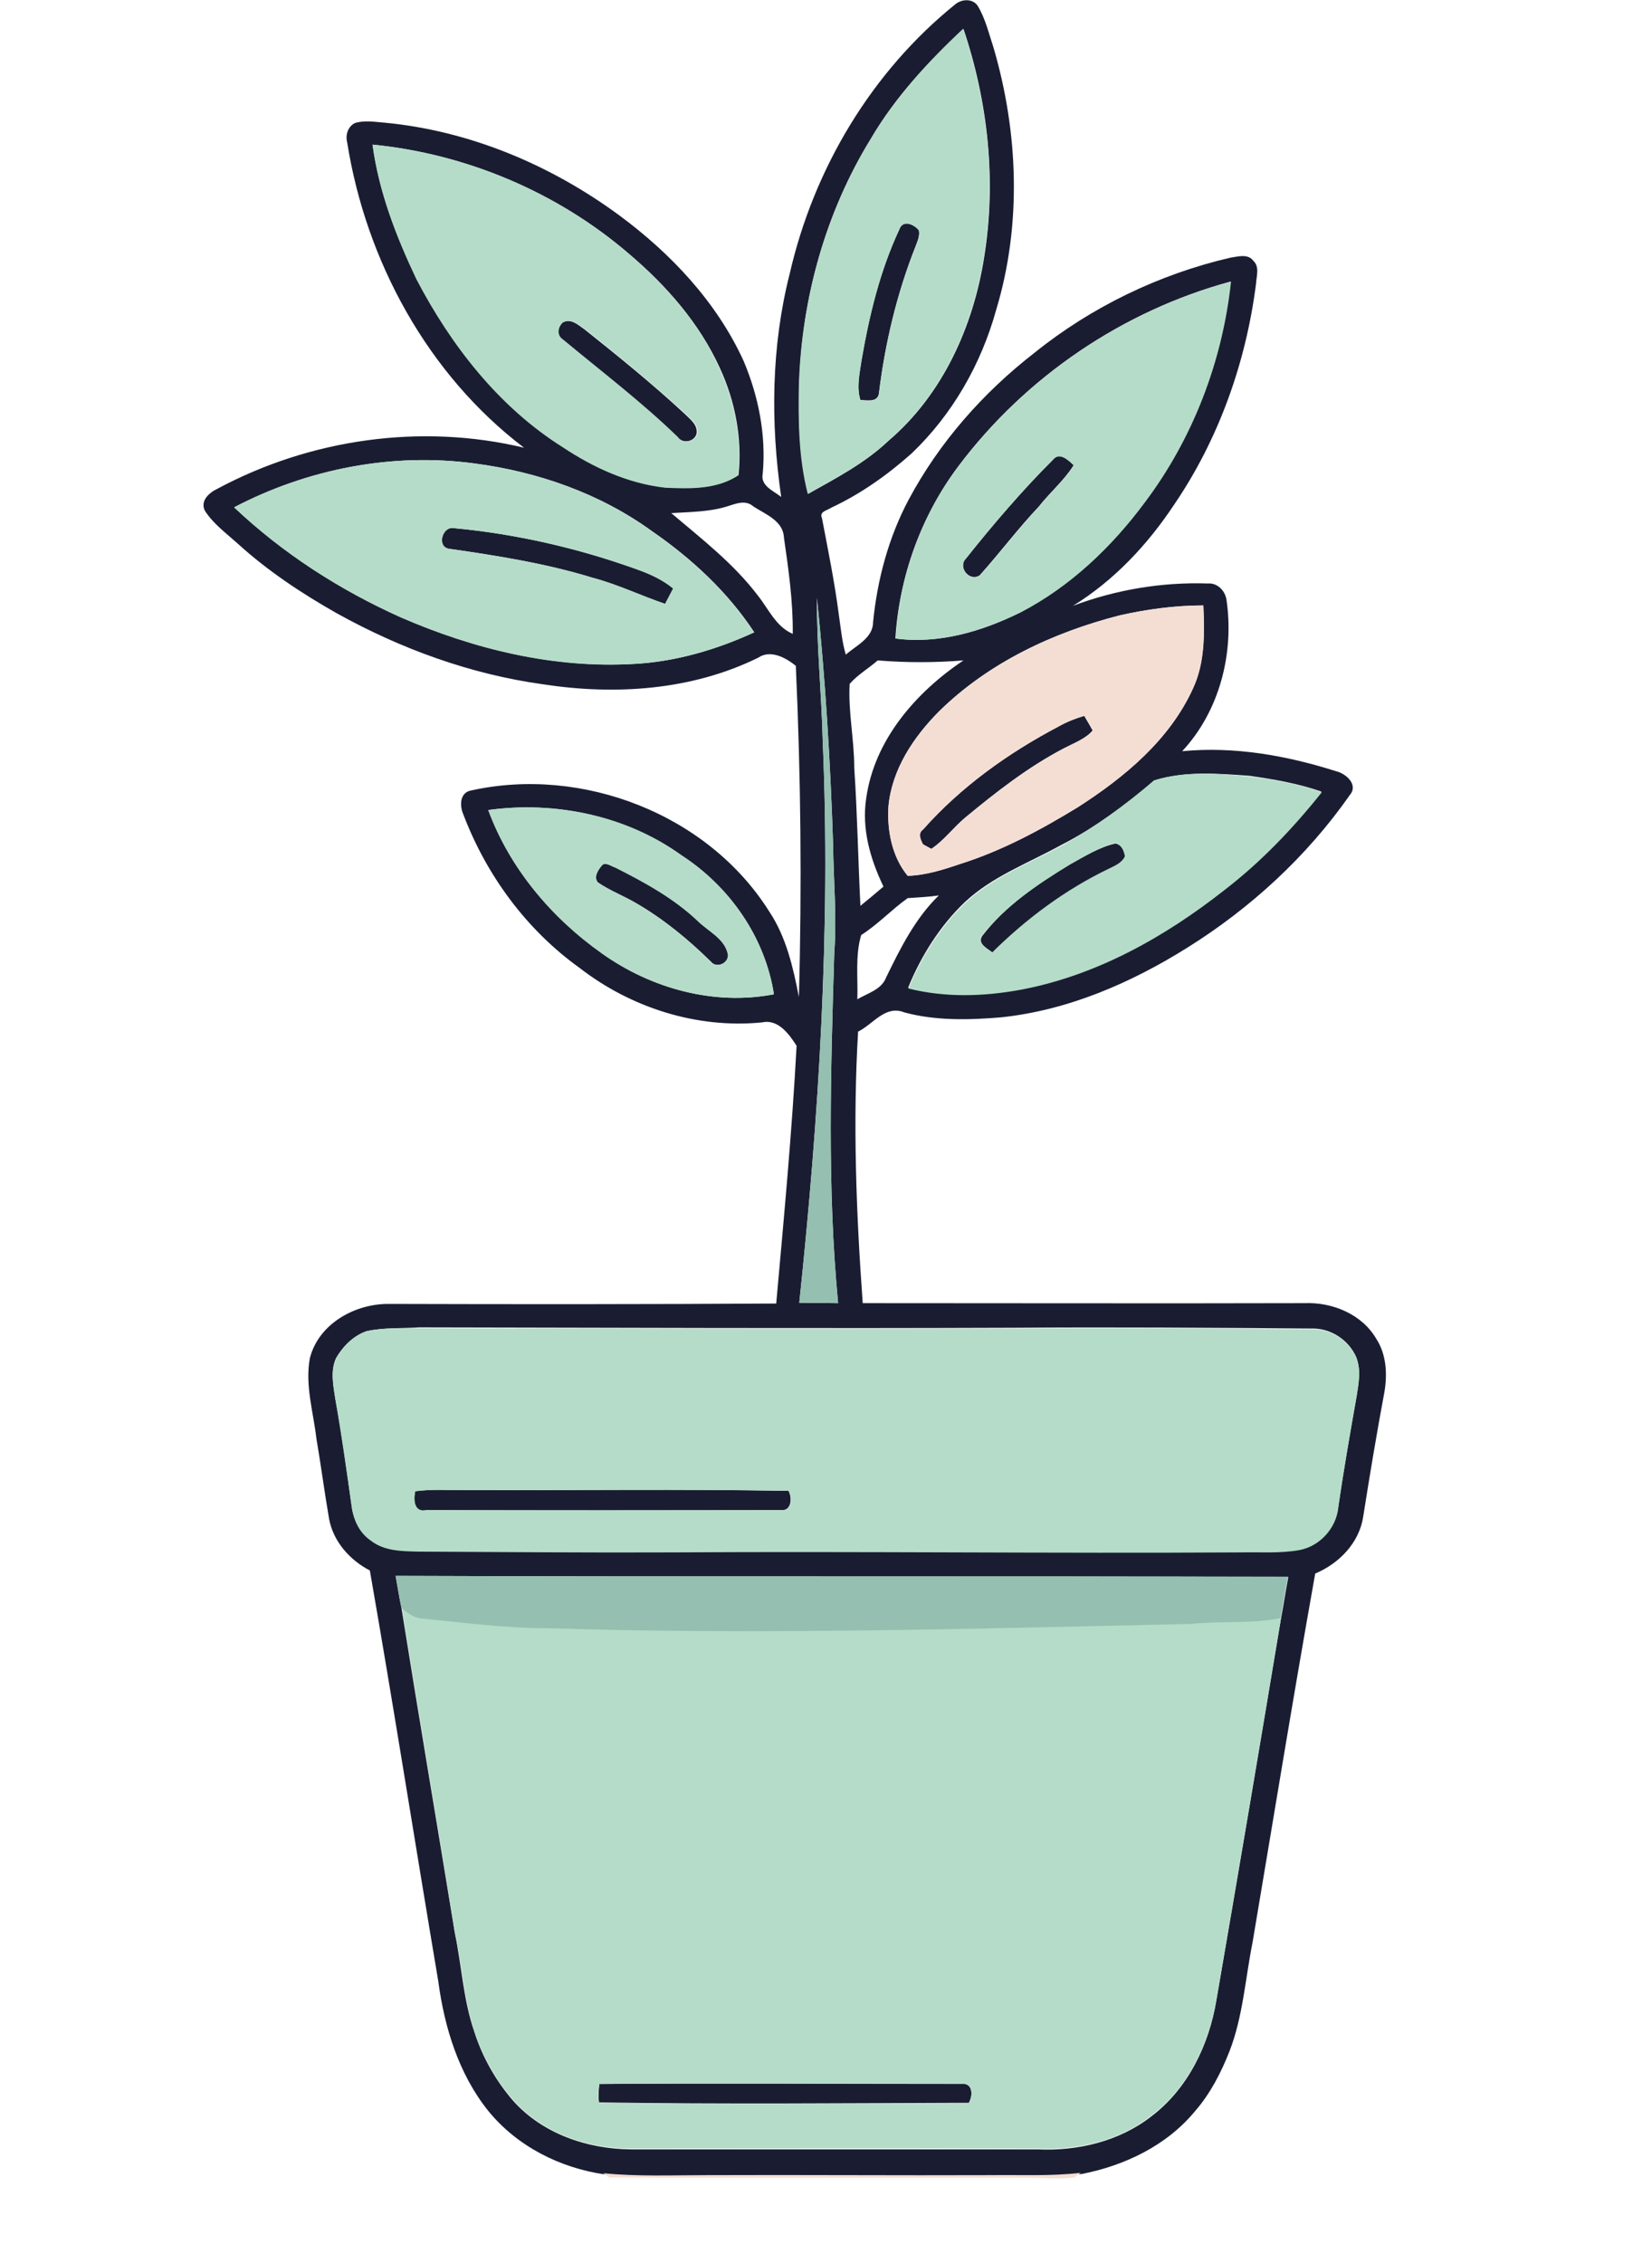 <?xml version="1.0" encoding="utf-8"?>
<!-- Generator: Adobe Illustrator 19.2.0, SVG Export Plug-In . SVG Version: 6.00 Build 0)  -->
<svg version="1.1" id="Layer_1" xmlns="http://www.w3.org/2000/svg" xmlns:xlink="http://www.w3.org/1999/xlink" x="0px" y="0px"
	 viewBox="0 0 429.7 588.3" style="enable-background:new 0 0 429.7 588.3;" xml:space="preserve">
<style type="text/css">
	.st0{fill:#1A1D32;}
	.st1{fill:#B5DCC8;}
	.st2{fill:#95BFB0;}
	.st3{fill:#F4DED3;}
</style>
<g>
	<g>
		<path class="st0" d="M248.5,1.1c1.7-1.4,4.5-1.5,5.8,0.4c2,3.3,2.9,7.2,4.1,10.8c6.5,22.1,7.4,46.2,0.7,68.3
			c-3.9,14.1-11.4,27.2-22,37.3c-6.3,5.6-13.2,10.5-20.9,14.1c-1,0.7-3.2,1-2.4,2.7c1.6,8.4,3.3,16.7,4.4,25.2
			c0.5,3.4,0.8,6.9,1.8,10.3c2.7-2.4,7.1-4.3,7.1-8.5c1.1-11,4-21.9,9.2-31.7c8-15,19.4-27.9,32.8-38.3
			C283.9,79.8,301.5,71.3,320,67c2-0.3,4.6-1.1,6,0.8c1.7,1.6,0.8,4,0.7,6c-2.6,20.4-9.7,40.4-21.3,57.4
			c-6.9,10.4-15.6,19.7-26.3,26.3c11.2-4.2,23.1-6.2,35.1-5.8c2.4-0.2,4.4,1.8,4.8,4.1c2.1,14-1.8,29.1-11.5,39.5
			c13.5-1.3,27.1,1.1,40,5.2c2.6,0.6,5.9,3.5,3.6,6.2c-11.2,16-25.8,29.4-42.3,39.7c-14.7,9.2-31.1,16.3-48.5,18.1
			c-8.4,0.7-17,0.9-25.1-1.3c-4.9-2-8.1,3.1-12,5c-1.4,23.5-0.5,47.1,1.2,70.6c38.3,0,76.6,0.1,114.9,0c7.3-0.3,15,2.9,18.7,9.3
			c2.6,4,2.9,9.1,2.1,13.8c-2,10.7-3.8,21.5-5.5,32.3c-1,6.9-6.3,12.3-12.5,14.9c-5.7,31.9-10.9,63.9-16.3,95.9
			c-1.9,9.5-2.5,19.3-6,28.3c-2.2,5.6-5,11-8.9,15.5c-7.4,9-18.3,14.2-29.5,16.4c-7.7,0.9-15.4,0.5-23.1,0.6c-24.7,0-49.3-0.2-74,0
			c-9-0.1-18.1,0.4-27.1-0.5c-11.6-1.7-22.7-7.3-30.2-16.5c-7.7-9.6-11.4-21.7-13-33.7c-6-35.6-11.6-71.3-17.8-106.8
			c-5.2-2.7-9.5-7.5-10.6-13.4c-1.2-6.9-2.1-13.9-3.3-20.9c-0.8-6.9-3-13.9-1.7-20.9c2.3-9,11.8-14.2,20.6-14.1
			c33.5,0.1,67.1,0.1,100.7-0.1c2-22.3,4.1-44.6,5.3-67c-1.9-3-4.8-7-8.9-6.1c-17,1.7-34.2-3.8-47.6-14.2
			c-13.8-9.9-24.2-24.1-30.2-39.9c-1-2.3-0.9-5.7,2.1-6.2c28.9-6.4,61.6,6.2,77.5,31.5c4.4,6.6,6.2,14.5,7.7,22.2
			c0.8-28.7,0.5-57.4-0.8-86.1c-2.6-2.1-6.6-4.3-9.8-2.1c-17.3,8.5-37.2,9.8-56,6.9c-18.8-2.6-36.9-9.2-53.5-18.4
			c-9.2-5.2-18.1-11.1-25.9-18.2c-3-2.7-6.3-5.1-8.5-8.5c-1.3-2.6,1.1-4.7,3.2-5.7c24.2-13,53.1-17.1,79.8-10.7
			c-25-19-41.1-48.5-46-79.4c-0.5-1.9,0.2-4.1,2-5c2.5-0.8,5.2-0.3,7.8-0.1c22.1,2.1,43.2,11,61,24.1c13.4,9.9,25.3,22.5,32.3,37.8
			c3.9,9.2,5.9,19.3,5,29.3c-0.7,3.2,2.8,4.5,4.8,6.1c-2.8-19.3-2.6-39.1,2.2-58C211.7,43.7,226.8,18.6,248.5,1.1z M226.5,36.1
			c-11.7,19-17.9,41.2-18.6,63.5c-0.2,9.6-0.1,19.4,2.3,28.8c7.3-4.1,14.8-8,20.9-13.8c14.1-12,22.1-29.8,24.9-47.8
			c3.2-19.8,1-40.3-5.4-59.3C241.4,16.1,232.8,25.3,226.5,36.1z M96.9,37.6c1.7,12.2,6.1,23.8,11.5,34.9c9,17.3,21.5,33.3,38.1,43.7
			c7.9,5.4,17,9.5,26.6,10.5c6.4,0.3,13.4,0.5,19-3.2c1-9.5-0.9-19.3-4.9-27.9C181.9,84,173.3,74.2,163.6,66
			C145,50,121.3,40,96.9,37.6z M249.3,121.2c-9.7,12.9-15.4,28.7-16.4,44.8c11.2,1.5,22.5-1.8,32.5-6.8c12.9-6.7,23.7-17,32.3-28.6
			c12.5-16.6,20.2-36.7,22.4-57.4C292.1,80.8,266.8,97.9,249.3,121.2z M60.9,131.9c12.7,12,27.5,21.5,43.4,28.6
			c19.1,8.3,39.9,13.3,60.8,12.1c10.8-0.6,21.3-3.7,31.1-8.2c-6.9-10.5-16.3-19.2-26.6-26.3c-13.5-9.8-29.6-15.4-46.1-17.6
			C102.1,117.6,80,121.9,60.9,131.9z M189,131.7c-4.6,1.4-9.6,1.4-14.4,1.7c7.9,6.7,16.2,13.1,22.5,21.4c2.8,3.5,4.7,8.1,9.1,10
			c0.1-8.4-1.1-16.8-2.3-25.1c-0.2-4.3-4.8-6-7.9-8C193.9,129.8,191.3,131,189,131.7z M214,192.7c2.1,48.8-1,97.6-6.1,146
			c3.4,0,6.7,0.1,10.1,0.1c-2.9-30.3-1.9-60.8-1-91.1c0.7-9.3-0.2-18.7-0.3-28c-0.7-21.4-2-42.9-4.2-64.2
			C212.4,167.9,213.7,180.3,214,192.7z M291.2,160c-17.3,4.4-34.1,12.3-46.9,24.9c-6.7,6.7-12.3,15.1-13.2,24.7
			c-0.4,6.3,0.9,13.1,5,18.1c4.7-0.1,9.3-1.6,13.7-3.1c10.8-3.4,20.9-8.8,30.5-14.7c12.1-7.8,23.9-17.5,30-30.9
			c3.1-6.8,3-14.4,2.7-21.6C305.6,157.4,298.3,158.4,291.2,160z M228.3,171.7c-2.4,2.1-5.2,3.7-7.3,6.1c-0.4,7.3,1.2,14.5,1.2,21.8
			c0.8,12,1,23.9,1.6,35.9c2-1.6,4-3.3,6-5c-3.4-7.1-5.7-14.9-4.5-22.9c2.1-15.2,12.9-27.6,25.3-35.9
			C243.1,172.3,235.7,172.3,228.3,171.7z M300.2,202.9c-7.4,6.4-15.4,12.3-24.2,16.8c-8.5,4.7-17.8,8.1-25,14.8
			c-6.5,6.2-11.4,14-14.8,22.3c9.6,2.4,19.7,2.1,29.3,0.3c19.6-3.7,37.4-13.7,52.9-25.9c9.5-7.3,17.8-16.1,25.3-25.4
			c-6-2.1-12.4-3.2-18.7-4.1C316.8,201.1,308.2,200.4,300.2,202.9z M127,210.6c5.6,15.2,16.5,28,29.6,37.3
			c12.8,9.1,29.1,13.6,44.7,10.6c-2.3-14.8-11.5-28-24-36.1C162.9,212.1,144.4,208.2,127,210.6z M224,243.1
			c-1.6,5.4-0.8,11.2-1,16.7c2.7-1.6,6.3-2.5,7.5-5.7c3.7-7.6,7.6-15.4,13.7-21.3c-2.7,0.4-5.4,0.5-8.1,0.7
			C232,236.4,228.4,240.3,224,243.1z M95.3,346.1c-3.4,1.2-6.1,3.9-7.9,7c-1.5,3.3-0.7,7-0.2,10.4c1.7,9.1,2.9,18.3,4.2,27.5
			c0.4,3.6,1.9,7.2,5,9.3c3.5,2.8,8.2,2.8,12.5,2.9c22.1,0.1,44.1,0.3,66.1,0.2c49.3-0.3,98.6,0.3,147.9,0c5-0.1,10.1,0.3,15.1-0.6
			c5.3-1,9.5-5.7,10.1-11.1c1.4-9.7,3.1-19.3,4.8-29c0.5-3.2,1.1-6.6-0.1-9.8c-2-4.6-6.8-7.7-11.8-7.5c-25.6-0.2-51.3-0.4-76.9-0.2
			c-51.7,0.2-103.3,0-155-0.1C104.5,345.4,99.8,345.1,95.3,346.1z M102.9,409.7c0.5,2.7,0.9,5.5,1.5,8.2
			c4.5,28.2,9.3,56.4,13.9,84.6c1.8,8.6,2.2,17.5,5.1,25.8c2.1,6.6,5.6,12.7,10.1,17.9c7.6,8.5,19.2,12.5,30.5,12.6
			c35.3,0,70.6,0,105.9,0c10.4,0.5,21.3-2.1,29.6-8.6c9.5-7.2,15-18.6,16.9-30.2c5.7-33,11.3-66.1,16.8-99.2
			c0.7-3.6,1.2-7.2,1.9-10.8C257.7,409.7,180.3,410,102.9,409.7z"/>
	</g>
	<path class="st0" d="M233.9,59.7c0.9-2.7,3.8-1.4,5.1,0.1c0.3,1.4-0.3,2.8-0.8,4.1c-4.9,12.3-8,25.3-9.6,38.5
		c-0.5,2.3-3.1,1.6-4.8,1.6c-1.1-3.4-0.2-7,0.3-10.4C226.1,82,228.9,70.4,233.9,59.7z"/>
	<path class="st0" d="M146.3,83.9c2.1-1.3,4.1,0.6,5.7,1.7c8.9,7.1,17.8,14.3,26.1,22c1.4,1.4,3.4,2.8,3.1,5.1
		c-0.5,2.2-3.8,2.8-5.1,0.9c-9.3-9.1-19.8-16.9-29.8-25.3C144.8,87.2,145,85.2,146.3,83.9z"/>
	<path class="st0" d="M273.9,119.5c1.7-2.1,4,0.1,5.4,1.4c-2.5,4-6.2,7.1-9.1,10.8c-5.4,5.7-10.1,12-15.4,17.9
		c-2.7,1.7-5.8-2.2-3.5-4.5C258.4,136.3,265.8,127.6,273.9,119.5z"/>
	<path class="st0" d="M117,142.7c-3.5-0.3-2.1-5.9,1-5.4c16.2,1.5,32.3,5.2,47.6,10.7c3.4,1.2,6.7,2.7,9.5,5c-0.7,1.3-1.4,2.7-2.1,4
		c-6.4-2.1-12.4-5.1-18.9-6.8C142.1,146.5,129.5,144.5,117,142.7z"/>
	<path class="st0" d="M275.3,188.9c2.1-1.2,4.4-2.1,6.7-2.8c0.7,1.2,1.5,2.5,2.2,3.8c-1.9,2.3-4.8,3.3-7.4,4.6
		c-9.4,4.9-17.7,11.4-25.8,18.1c-3.1,2.6-5.4,5.9-8.8,8.1c-0.5-0.3-1.6-0.9-2.2-1.2c-0.6-1.2-1.4-2.8,0-3.8
		C249.9,204.6,262.2,195.8,275.3,188.9z"/>
	<path class="st0" d="M278.2,224.8c3.8-2.1,7.6-4.5,11.9-5.5c1.7,0.3,2.3,1.9,2.6,3.4c-0.8,1.8-2.7,2.4-4.3,3.3
		c-11.3,5.4-21.4,12.9-30.2,21.7c-1.3-1.1-4.1-2.3-2.7-4.4C261.5,235.5,269.8,229.9,278.2,224.8z"/>
	<path class="st0" d="M156.4,225.2c0.9-1.4,2.6,0.1,3.8,0.4c7.6,3.8,15.1,8,21.3,13.8c2.6,2.7,6.8,4.5,7.8,8.3
		c0.8,2.5-2.8,4.3-4.4,2.3c-5.8-5.7-12.1-10.9-19.1-15c-3.3-2-7.1-3.4-10.3-5.6C154.4,228,155.5,226.3,156.4,225.2z"/>
	<path class="st0" d="M108,387.7c4.3-0.6,8.7-0.3,13-0.3c28,0.1,56.1-0.3,84.1,0.2c1,1.8,0.8,5.4-2.1,5c-30.7,0.1-61.4,0.1-92.1,0
		C107.7,393.4,107.5,390,108,387.7z"/>
	<path class="st0" d="M155.9,541.8c31.4-0.3,62.8,0,94.2-0.1c3-0.3,3,3.1,1.9,5c-32.1,0.1-64.1,0.4-96.2-0.1
		C155.6,545.1,155.7,543.4,155.9,541.8z"/>
</g>
<g>
	<g>
		<path class="st1" d="M226.5,36.1c6.4-10.8,14.9-20.1,24-28.6c6.4,19,8.7,39.4,5.4,59.3c-2.8,18-10.8,35.8-24.9,47.8
			c-6.1,5.8-13.6,9.7-20.9,13.8c-2.4-9.4-2.5-19.1-2.3-28.8C208.6,77.3,214.8,55.2,226.5,36.1z M233.9,59.7c-5,10.7-7.8,22.3-9.8,34
			c-0.5,3.4-1.3,7-0.3,10.4c1.7,0,4.3,0.7,4.8-1.6c1.6-13.1,4.7-26.2,9.6-38.5c0.5-1.3,1.1-2.7,0.8-4.1
			C237.7,58.3,234.8,57,233.9,59.7z"/>
	</g>
	<g>
		<path class="st1" d="M96.9,37.6C121.3,40,145,50,163.6,66c9.6,8.2,18.3,18,23.5,29.7c4,8.6,5.9,18.4,4.9,27.9
			c-5.6,3.7-12.6,3.5-19,3.2c-9.6-1.1-18.6-5.2-26.6-10.5c-16.7-10.5-29.1-26.5-38.1-43.7C103,61.4,98.5,49.8,96.9,37.6z
			 M146.3,83.9c-1.3,1.3-1.5,3.3,0.2,4.4c10,8.3,20.4,16.2,29.8,25.3c1.3,1.9,4.6,1.3,5.1-0.9c0.3-2.3-1.7-3.7-3.1-5.1
			c-8.4-7.7-17.2-14.9-26.1-22C150.4,84.4,148.4,82.5,146.3,83.9z"/>
	</g>
	<g>
		<path class="st1" d="M249.3,121.2c17.5-23.2,42.8-40.4,70.9-48c-2.2,20.7-9.9,40.8-22.4,57.4c-8.6,11.6-19.4,21.9-32.3,28.6
			c-10,4.9-21.3,8.3-32.5,6.8C233.9,149.8,239.6,134.1,249.3,121.2z M273.9,119.5c-8.1,8-15.5,16.7-22.6,25.7
			c-2.3,2.3,0.8,6.1,3.5,4.5c5.3-5.8,10-12.2,15.4-17.9c2.9-3.7,6.6-6.8,9.1-10.8C277.9,119.7,275.6,117.4,273.9,119.5z"/>
	</g>
	<g>
		<path class="st1" d="M60.9,131.9c19.1-10,41.2-14.3,62.5-11.4c16.4,2.1,32.6,7.8,46.1,17.6c10.3,7.1,19.7,15.8,26.6,26.3
			c-9.8,4.5-20.3,7.6-31.1,8.2c-20.9,1.3-41.7-3.8-60.8-12.1C88.4,153.4,73.6,143.9,60.9,131.9z M117,142.7
			c12.5,1.8,25,3.8,37.1,7.5c6.5,1.7,12.6,4.6,18.9,6.8c0.7-1.3,1.4-2.7,2.1-4c-2.8-2.3-6.1-3.8-9.5-5c-15.3-5.5-31.4-9.2-47.6-10.7
			C115,136.8,113.5,142.4,117,142.7z"/>
	</g>
	<g>
		<path class="st1" d="M300.2,202.9c8-2.5,16.7-1.8,24.9-1c6.3,0.8,12.7,1.9,18.7,4.1c-7.5,9.4-15.8,18.1-25.3,25.4
			c-15.5,12.2-33.3,22.2-52.9,25.9c-9.7,1.8-19.7,2.1-29.3-0.3c3.4-8.3,8.3-16.1,14.8-22.3c7.2-6.7,16.5-10.2,25-14.8
			C284.7,215.1,292.7,209.3,300.2,202.9z M278.2,224.8c-8.3,5.1-16.7,10.7-22.8,18.4c-1.4,2.1,1.4,3.4,2.7,4.4
			c8.9-8.8,19-16.3,30.2-21.7c1.6-0.8,3.5-1.5,4.3-3.3c-0.3-1.5-0.9-3.1-2.6-3.4C285.8,220.3,282,222.7,278.2,224.8z"/>
	</g>
	<g>
		<path class="st1" d="M127,210.6c17.4-2.4,36,1.4,50.3,11.8c12.5,8.1,21.7,21.3,24,36.1c-15.6,3-31.9-1.5-44.7-10.6
			C143.5,238.7,132.6,225.8,127,210.6z M156.4,225.2c-0.9,1.1-2,2.8-1,4.2c3.2,2.2,7,3.6,10.3,5.6c7,4.1,13.4,9.3,19.1,15
			c1.6,2,5.2,0.2,4.4-2.3c-1-3.8-5.1-5.7-7.8-8.3c-6.2-5.9-13.8-10-21.3-13.8C159,225.2,157.3,223.8,156.4,225.2z"/>
	</g>
	<g>
		<path class="st1" d="M95.3,346.1c4.5-1,9.2-0.7,13.8-0.8c51.7,0.1,103.3,0.2,155,0.1c25.6-0.3,51.3,0,76.9,0.2
			c5-0.3,9.9,2.9,11.8,7.5c1.3,3.1,0.6,6.5,0.1,9.8c-1.7,9.6-3.4,19.3-4.8,29c-0.5,5.4-4.8,10.1-10.1,11.1c-5,0.9-10.1,0.5-15.1,0.6
			c-49.3,0.3-98.6-0.3-147.9,0c-22,0.1-44.1-0.1-66.1-0.2c-4.3-0.1-9-0.1-12.5-2.9c-3.1-2.1-4.6-5.7-5-9.3
			c-1.3-9.2-2.6-18.4-4.2-27.5c-0.5-3.4-1.3-7.1,0.2-10.4C89.2,350,91.9,347.3,95.3,346.1z M108,387.7c-0.5,2.3-0.3,5.6,3,4.9
			c30.7,0.1,61.4,0,92.1,0c2.9,0.4,3-3.2,2.1-5c-28-0.5-56.1-0.2-84.1-0.2C116.7,387.5,112.3,387.1,108,387.7z"/>
	</g>
	<g>
		<path class="st1" d="M104.5,417.9c1.6,1.4,3.3,2.7,5.5,2.8c10.7,1.2,21.5,2.5,32.3,2.5c55.8,1.8,111.7,0.1,167.5-1.1
			c7.8-0.8,15.6,0,23.4-1.5c-5.5,33.1-11.1,66.1-16.8,99.2c-1.9,11.6-7.4,23-16.9,30.2c-8.3,6.6-19.2,9.1-29.6,8.6
			c-35.3-0.1-70.6,0-105.9,0c-11.2,0-22.9-4-30.5-12.6c-4.5-5.2-8-11.3-10.1-17.9c-2.8-8.3-3.2-17.3-5.1-25.8
			C113.8,474.3,109,446.1,104.5,417.9z M155.9,541.8c-0.3,1.6-0.3,3.3-0.1,4.9c32.1,0.5,64.1,0.2,96.2,0.1c1.1-1.9,1.1-5.3-1.9-5
			C218.7,541.8,187.3,541.6,155.9,541.8z"/>
	</g>
</g>
<g>
	<path class="st2" d="M214,192.7c-0.3-12.4-1.6-24.8-1.5-37.2c2.2,21.3,3.5,42.8,4.2,64.2c0.1,9.3,1,18.7,0.3,28
		c-0.9,30.4-1.9,60.8,1,91.1c-3.4,0-6.7-0.1-10.1-0.1C213,290.3,216.1,241.5,214,192.7z"/>
	<path class="st2" d="M102.9,409.7c77.4,0.3,154.7,0,232.1,0.2c-0.7,3.6-1.2,7.2-1.9,10.8c-7.7,1.5-15.6,0.7-23.4,1.5
		c-55.8,1.2-111.7,2.9-167.5,1.1c-10.8,0-21.5-1.4-32.3-2.5c-2.2-0.1-4-1.5-5.5-2.8C103.8,415.2,103.5,412.5,102.9,409.7z"/>
</g>
<g>
	<g>
		<path class="st3" d="M291.2,160c7.1-1.6,14.5-2.6,21.8-2.6c0.3,7.3,0.5,14.9-2.7,21.6c-6.1,13.4-17.8,23.1-30,30.9
			c-9.7,5.8-19.7,11.3-30.5,14.7c-4.4,1.5-9,2.9-13.7,3.1c-4.1-4.9-5.4-11.8-5-18.1c0.9-9.6,6.6-18,13.2-24.7
			C257.1,172.4,273.9,164.5,291.2,160z M275.3,188.9c-13.1,6.9-25.4,15.7-35.2,26.8c-1.4,1-0.6,2.6,0,3.8c0.5,0.3,1.6,0.9,2.2,1.2
			c3.3-2.3,5.7-5.6,8.8-8.1c8.1-6.7,16.4-13.2,25.8-18.1c2.5-1.4,5.4-2.4,7.4-4.6c-0.7-1.3-1.4-2.5-2.2-3.8
			C279.7,186.8,277.4,187.7,275.3,188.9z"/>
	</g>
	<path class="st3" d="M156.9,565c9,0.9,18.1,0.5,27.1,0.5c24.7-0.1,49.3,0.1,74,0c7.7-0.1,15.4,0.3,23.1-0.6
		c-0.4,0.3-1.2,0.9-1.6,1.2c-3.8,0.5-7.7,0.1-11.5,0.1c-36.5-0.1-73,0.1-109.4-0.1C158.2,566,157.4,565.3,156.9,565z"/>
</g>
</svg>
